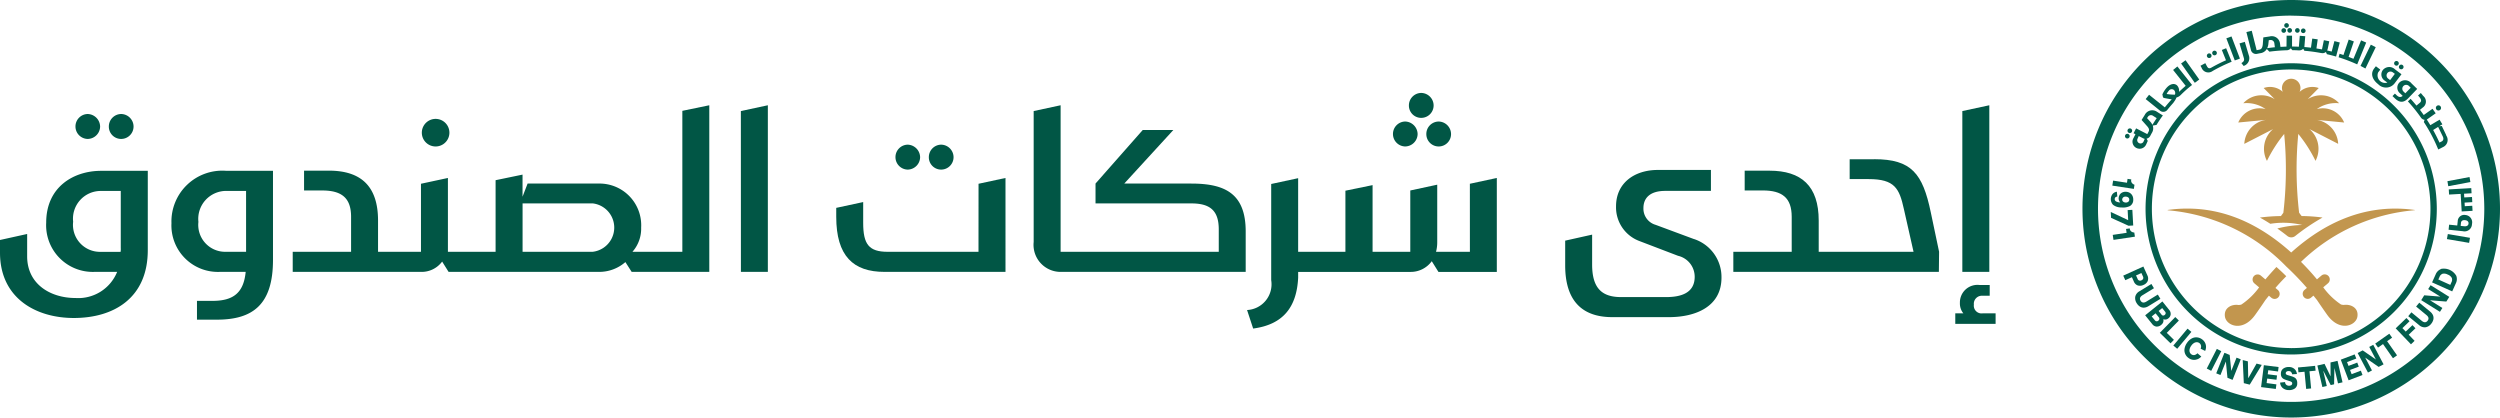 <svg xmlns="http://www.w3.org/2000/svg" width="194" height="32.409" viewBox="0 0 194 32.409">
  <g id="PIFCo-branding_Logo_AR___RGB_Full_color" data-name="PIFCo-branding Logo AR _ RGB Full color" transform="translate(-0.01)">
    <g id="Group_26" data-name="Group 26" transform="translate(161.601)">
      <g id="Group_24" data-name="Group 24">
        <g id="Group_22" data-name="Group 22">
          <path id="Path_108995" data-name="Path 108995" d="M603.519,16.2A16.2,16.2,0,1,1,587.314,0,16.2,16.2,0,0,1,603.519,16.2Zm-16.2-14.988A14.988,14.988,0,1,0,602.3,16.2,14.988,14.988,0,0,0,587.314,1.217Z" transform="translate(-571.11)" fill="#035e4d"></path>
          <path id="Path_108996" data-name="Path 108996" d="M599.755,17.35a11.3,11.3,0,1,0,11.3,11.3A11.294,11.294,0,0,0,599.755,17.35Zm0,22.1a10.809,10.809,0,1,1,10.809-10.809A10.808,10.808,0,0,1,599.755,39.454Z" transform="translate(-583.551 -12.441)" fill="#035e4d"></path>
          <g id="Group_13" data-name="Group 13" transform="translate(28.289 13.737)">
            <path id="Path_108997" data-name="Path 108997" d="M673.01,48.94l-1.715.323-.065-.39,1.715-.323.068.393Z" transform="translate(-671.19 -48.55)" fill="#035e4d"></path>
            <path id="Path_108998" data-name="Path 108998" d="M672.816,64.875l-1.726-.294.071-.39,1.72.291-.068.393Z" transform="translate(-671.09 -59.765)" fill="#035e4d"></path>
            <path id="Path_108999" data-name="Path 108999" d="M671.55,60.1l.042-.393.631.065.037-.342a.5.5,0,0,1,.591-.473.571.571,0,0,1,.515.7.578.578,0,0,1-.713.557Zm1.217-.269c.184.02.317-.054.331-.207.014-.136-.074-.246-.269-.266s-.3.065-.317.2l-.025.243Z" transform="translate(-671.42 -56.01)" fill="#035e4d"></path>
            <path id="Path_109000" data-name="Path 109000" d="M672.8,52.023l.017.291.6-.034.023.4-.6.034.017.28.58-.034.023.393-.843.048-.079-1.361-.9.051-.023-.4,1.746-.1.023.4-.586.034Z" transform="translate(-671.47 -50.73)" fill="#035e4d"></path>
          </g>
          <g id="Group_14" data-name="Group 14" transform="translate(2.203 13.881)">
            <path id="Path_109001" data-name="Path 109001" d="M580.991,49.835l-1.661-.252.059-.388,1.078.164.045-.3.289.042-.006.045a.288.288,0,0,0,.054.229.412.412,0,0,0,.2.139l-.048.323Z" transform="translate(-579.207 -49.06)" fill="#035e4d"></path>
            <path id="Path_109002" data-name="Path 109002" d="M579.578,52.826a.511.511,0,0,1,.2-.181.561.561,0,0,1,.3-.059.591.591,0,0,1,.331.108.546.546,0,0,1,.184.235.662.662,0,0,1,.048.286.537.537,0,0,1-.252.473,1.2,1.2,0,0,1-.656.113,1.017,1.017,0,0,1-.662-.207.646.646,0,0,1-.034-.835.538.538,0,0,1,.334-.178l.034.373c-.13.02-.2.082-.2.184a.2.2,0,0,0,.11.2.73.73,0,0,0,.311.074V53.4a.429.429,0,0,1-.093-.153.441.441,0,0,1-.023-.184.516.516,0,0,1,.079-.241Zm.289.192a.219.219,0,0,0-.082.158.213.213,0,0,0,.065.167.336.336,0,0,0,.4.023.215.215,0,0,0,.082-.161.213.213,0,0,0-.062-.167.3.3,0,0,0-.2-.076.29.29,0,0,0-.207.054Z" transform="translate(-578.895 -51.584)" fill="#035e4d"></path>
            <path id="Path_109003" data-name="Path 109003" d="M580.575,57.53l.068,1.22-.365.02-1.353-.614L578.9,57.7l1.352.637-.042-.781.365-.02Z" transform="translate(-578.899 -55.133)" fill="#035e4d"></path>
            <path id="Path_109004" data-name="Path 109004" d="M581.16,63.275l-1.661.249-.059-.388,1.078-.161-.045-.3.289-.042.006.045a.29.29,0,0,0,.119.2.415.415,0,0,0,.226.074Z" transform="translate(-579.286 -58.79)" fill="#035e4d"></path>
          </g>
          <g id="Group_21" data-name="Group 21" transform="translate(3.308 1.794)">
            <g id="Group_15" data-name="Group 15" transform="translate(19.179 2.94)">
              <path id="Path_109005" data-name="Path 109005" d="M668.376,29.252a.2.2,0,0,0,.048-.28.2.2,0,1,0-.328.232.2.2,0,0,0,.28.045Z" transform="translate(-663.114 -25.447)" fill="#035e4d"></path>
              <path id="Path_109006" data-name="Path 109006" d="M663.364,28.788l-.342-.713-.209.025.252-.156-.221-.357-.713.427c-.088-.147-.181-.291-.274-.436l.69-.487-.246-.351-.682.484c-.1-.136-.192-.269-.294-.4l.209-.173a.563.563,0,0,0,.048-.905l-.19-.229-.215.19.116.139c.161.2.153.323.011.439l-.249.207c-.147-.178-.3-.354-.456-.526l-.209.2a12.266,12.266,0,0,1,.993,1.231h0a.412.412,0,0,0,.3.2l-.057.173h0a12.183,12.183,0,0,1,1.118,2.128l.4-.2a.6.6,0,0,0,.212-.894Zm-.348.484-.178.091c-.15-.334-.314-.659-.489-.976l.388-.241.359.741C663.18,29.057,663.149,29.2,663.016,29.272Z" transform="translate(-657.615 -23.033)" fill="#035e4d"></path>
              <path id="Path_109007" data-name="Path 109007" d="M652.863,17.755l-.546.724a.841.841,0,0,1-1.265.051c-.393-.3-.648-.772-.314-1.217l.136-.175.342.26-.164.215a.586.586,0,0,0,.713.792l-.2-.147a.571.571,0,0,1-.15-.826.641.641,0,0,1,.942-.054l.5.376Zm-.676-.144a.3.3,0,0,0-.362.484l.156.119a.15.15,0,0,0,.02-.028l.345-.458-.158-.119Zm.175-.555a.181.181,0,1,1,.218-.289.181.181,0,1,1-.218.289Zm.368.28a.181.181,0,1,1,.255-.034.177.177,0,0,1-.252.034Z" transform="translate(-650.584 -16.731)" fill="#035e4d"></path>
              <path id="Path_109008" data-name="Path 109008" d="M658.078,22.673l-.7.727c-.39.4-.71.317-1.05-.011l-.167-.161.187-.192.119.113c.173.167.314.2.487.065l-.209-.2a.569.569,0,0,1-.048-.838.635.635,0,0,1,.937.065Zm-.922.34.419-.433-.141-.139a.3.3,0,0,0-.419.433l.141.136Z" transform="translate(-654.582 -20.506)" fill="#035e4d"></path>
            </g>
            <g id="Group_19" data-name="Group 19" transform="translate(5.859)">
              <g id="Group_16" data-name="Group 16" transform="translate(0.495 2.139)">
                <path id="Path_109009" data-name="Path 109009" d="M606.98,14.242a.181.181,0,1,0-.24-.079.178.178,0,0,0,.24.076Z" transform="translate(-606.306 -13.899)" fill="#035e4d"></path>
                <path id="Path_109010" data-name="Path 109010" d="M605.523,14.982a.18.18,0,0,0,.079-.243.181.181,0,1,0-.323.164.176.176,0,0,0,.241.076Z" transform="translate(-605.259 -14.43)" fill="#035e4d"></path>
              </g>
              <g id="Group_17" data-name="Group 17" transform="translate(6.281)">
                <path id="Path_109011" data-name="Path 109011" d="M627.34,7.884a.18.18,0,1,0,.175-.184A.177.177,0,0,0,627.34,7.884Z" transform="translate(-626.879 -7.315)" fill="#035e4d"></path>
                <path id="Path_109012" data-name="Path 109012" d="M625.891,8.089a.18.18,0,1,0-.181-.175A.176.176,0,0,0,625.891,8.089Z" transform="translate(-625.71 -7.336)" fill="#035e4d"></path>
                <path id="Path_109013" data-name="Path 109013" d="M626.661,6.7a.18.18,0,1,0-.181-.175A.176.176,0,0,0,626.661,6.7Z" transform="translate(-626.262 -6.34)" fill="#035e4d"></path>
              </g>
              <g id="Group_18" data-name="Group 18" transform="translate(7.339 0.387)">
                <path id="Path_109014" data-name="Path 109014" d="M631.236,8.169a.18.18,0,1,0-.167-.19A.181.181,0,0,0,631.236,8.169Z" transform="translate(-630.611 -7.781)" fill="#035e4d"></path>
                <path id="Path_109015" data-name="Path 109015" d="M629.616,8.069a.18.18,0,1,0-.167-.19.179.179,0,0,0,.167.19Z" transform="translate(-629.449 -7.709)" fill="#035e4d"></path>
              </g>
              <path id="Path_109016" data-name="Path 109016" d="M605.926,14.267,605.5,13.22l-.334.136.323.8h0c-.436.19-.9.436-1.12.563-.175.1-.266.071-.359-.1l-.127-.238-.373.2.085.156a.556.556,0,0,0,.86.249h0a12.434,12.434,0,0,1,1.474-.716Z" transform="translate(-603.51 -11.273)" fill="#035e4d"></path>
              <path id="Path_109017" data-name="Path 109017" d="M621.919,10.166a.4.4,0,0,0,.359-.082l.076.173c.241.054.478.116.713.184h0l.286-1.092-.416-.108-.212.812c-.119-.031-.235-.059-.354-.085a.568.568,0,0,0,.048-.133l.119-.58-.419-.085-.147.716c-.141-.028-.286-.051-.43-.074l.1-.707-.424-.059-.1.707c-.156-.02-.354-.04-.512-.051l.068-.84-.424-.034-.071.849c-.175-.008-.351-.014-.529-.014V8.819h-.422l-.009.849c-.158.006-.314.014-.47.023l-.037-.286a.641.641,0,0,0-.792-.526l-.5.076-.042.56c-.031.224-.091.362-.269.39l-.207.042-.379-1.508-.416.1.348,1.372a.4.4,0,0,0,.5.314h0l.215-.042a.692.692,0,0,0,.521-.328l.2.207a13.162,13.162,0,0,1,1.347-.11h0a.392.392,0,0,0,.311-.153l.125.147h0c.167,0,.334.008.5.017a.444.444,0,0,0,.342-.127l.093.156a12.315,12.315,0,0,1,1.307.178Zm-4.2-.371a1.049,1.049,0,0,0,.088-.289l.037-.334.11-.014a.285.285,0,0,1,.325.269l.037.291c-.2.02-.4.045-.6.074Z" transform="translate(-612.545 -7.846)" fill="#035e4d"></path>
              <path id="Path_109018" data-name="Path 109018" d="M643.5,11.082l-.393-.17-.594,1.432c-.125-.051-.252-.1-.376-.15l.407-1.2-.4-.144-.407,1.2c-.1-.034-.2-.068-.3-.1l-.076.274a12.65,12.65,0,0,1,1.443.552h0l.7-1.7Z" transform="translate(-630.643 -9.574)" fill="#035e4d"></path>
              <path id="Path_109019" data-name="Path 109019" d="M611,9.993l.654,1.717-.4.144-.654-1.717.4-.147Z" transform="translate(-608.594 -8.957)" fill="#035e4d"></path>
              <path id="Path_109020" data-name="Path 109020" d="M614.929,12.518a.633.633,0,0,1-.4.832l-.173-.224c.167-.093.249-.2.19-.39L614.21,11.6l.41-.122.308,1.036Z" transform="translate(-611.182 -10.026)" fill="#035e4d"></path>
              <path id="Path_109021" data-name="Path 109021" d="M648.573,12.462l-.8,1.652-.382-.2.8-1.65Z" transform="translate(-634.974 -10.592)" fill="#035e4d"></path>
            </g>
            <g id="Group_20" data-name="Group 20" transform="translate(0 8.169)">
              <path id="Path_109022" data-name="Path 109022" d="M583.059,36.718a.182.182,0,0,0-.24.091.179.179,0,0,0,.091.238.18.18,0,0,0,.15-.328Z" transform="translate(-582.802 -36.28)" fill="#035e4d"></path>
              <path id="Path_109023" data-name="Path 109023" d="M583.739,35.228a.181.181,0,0,0-.24.091.178.178,0,0,0,.091.238.18.18,0,0,0,.15-.328Z" transform="translate(-583.289 -35.212)" fill="#035e4d"></path>
            </g>
            <path id="Path_109024" data-name="Path 109024" d="M587.222,30.623h0c-.042-.025-.207-.122-.5-.311a.648.648,0,0,0-.911.274l-.243.388.39.439c.153.164.238.3.156.461l-.008.014-.023.045-.074.139-.866-.447-.2.379.147.076-.153.3a.543.543,0,0,0,.224.764.554.554,0,0,0,.761-.269l.017-.037c.02-.045.042-.091.062-.139l.045-.1-.091-.175a.411.411,0,0,0,.277-.2c.031-.059.127-.238.127-.238a.655.655,0,0,0,.074-.577l.291-.051h0c.156-.252.32-.5.492-.733h0Zm-1.508,2.037a.258.258,0,0,1-.467-.218l.1-.221.323.167a.626.626,0,0,0,.141.054l-.1.221Zm.716-1.341-.02.031a1.2,1.2,0,0,0-.184-.26c-.059-.062-.235-.26-.235-.26l.059-.093a.286.286,0,0,1,.416-.079l.274.175c-.108.158-.212.323-.314.487Z" transform="translate(-584.279 -23.458)" fill="#035e4d"></path>
            <path id="Path_109025" data-name="Path 109025" d="M590.63,21a1.38,1.38,0,0,0,.226-.379.709.709,0,0,0,.328-.192,9.209,9.209,0,0,1,.88-.778l-1.14-1.437-.331.272.976,1.231c-.178.153-.348.308-.518.47h0a.586.586,0,0,0-.15-.5c-.175-.167-.481-.164-.784.15a2.1,2.1,0,0,0-.357.546s.045.207.048.221.057.048.1.059.433.085.58.1c-.187.2-.365.41-.538.625h0l-1.222-.979-.263.337,1.095.883a.4.4,0,0,0,.6-.065c.153-.19.311-.373.475-.555Zm-.538-.651a1.209,1.209,0,0,1,.17-.255.27.27,0,0,1,.4-.048.332.332,0,0,1,.071.357,3.778,3.778,0,0,1-.648-.054Z" transform="translate(-586.859 -14.851)" fill="#035e4d"></path>
            <path id="Path_109026" data-name="Path 109026" d="M598.535,16.51l1.064,1.5-.345.255-1.064-1.5.345-.252Z" transform="translate(-593.836 -13.632)" fill="#035e4d"></path>
          </g>
        </g>
        <g id="Group_23" data-name="Group 23" transform="translate(3.172 20.683)">
          <path id="Path_109027" data-name="Path 109027" d="M584.221,74.22a.588.588,0,0,1-.325.306.6.6,0,0,1-.447.042.523.523,0,0,1-.306-.306l-.15-.334-.512.232-.161-.354,1.562-.707.311.685a.539.539,0,0,1,.028.43Zm-.789-.161a.221.221,0,0,0,.125.127.225.225,0,0,0,.178-.017.24.24,0,0,0,.13-.122.216.216,0,0,0-.014-.175l-.122-.269-.416.187.122.269Z" transform="translate(-582.32 -73.1)" fill="#035e4d"></path>
          <path id="Path_109028" data-name="Path 109028" d="M586.266,79.719a.543.543,0,0,1-.317-.088.78.78,0,0,1-.246-.26.707.707,0,0,1-.11-.506.639.639,0,0,1,.328-.419l.922-.566.2.331-.886.543c-.2.122-.249.266-.15.427s.252.187.45.065l.886-.543.2.331-.922.566a.73.73,0,0,1-.362.119Z" transform="translate(-584.659 -76.528)" fill="#035e4d"></path>
          <path id="Path_109029" data-name="Path 109029" d="M590.311,83.682a.45.45,0,0,1-.181.308.412.412,0,0,1-.192.091.4.4,0,0,1-.19-.023l-.008.006a.42.42,0,0,1-.011.229.454.454,0,0,1-.15.2.521.521,0,0,1-.374.136.473.473,0,0,1-.331-.2l-.543-.676,1.336-1.075.523.651a.457.457,0,0,1,.119.348Zm-1.225.461a.183.183,0,0,0,.127.076.189.189,0,0,0,.139-.051.185.185,0,0,0,.079-.127.192.192,0,0,0-.048-.141l-.243-.3-.3.241.243.3Zm.512-.444a.183.183,0,0,0,.119.074.179.179,0,0,0,.13-.048.182.182,0,0,0,.074-.119.169.169,0,0,0-.042-.13l-.226-.283-.277.224.226.283Z" transform="translate(-586.629 -79.969)" fill="#035e4d"></path>
          <path id="Path_109030" data-name="Path 109030" d="M592.35,88.175l1.2-1.225.277.272-.937.956.555.543-.263.269Z" transform="translate(-589.512 -83.031)" fill="#035e4d"></path>
          <path id="Path_109031" data-name="Path 109031" d="M596.06,91.453l1.1-1.313.3.249-1.1,1.313Z" transform="translate(-592.172 -85.319)" fill="#035e4d"></path>
          <path id="Path_109032" data-name="Path 109032" d="M600.121,94.2a.693.693,0,0,1-.34.051.72.72,0,0,1-.339-.13.765.765,0,0,1-.272-.317.722.722,0,0,1-.054-.413,1.052,1.052,0,0,1,.19-.453,1.025,1.025,0,0,1,.357-.337.709.709,0,0,1,.407-.093.778.778,0,0,1,.393.144.724.724,0,0,1,.24.269.7.7,0,0,1,.079.325.746.746,0,0,1-.068.314l-.351-.173a.376.376,0,0,0,.028-.241.312.312,0,0,0-.133-.2.345.345,0,0,0-.19-.062.428.428,0,0,0-.221.065.7.7,0,0,0-.215.215.681.681,0,0,0-.125.277.384.384,0,0,0,.017.229.341.341,0,0,0,.125.156.3.3,0,0,0,.235.054.449.449,0,0,0,.232-.139l.3.257a.889.889,0,0,1-.289.207Z" transform="translate(-594.358 -87.012)" fill="#035e4d"></path>
          <path id="Path_109033" data-name="Path 109033" d="M605.23,97.2l.781-1.525.345.178-.781,1.525Z" transform="translate(-598.748 -89.284)" fill="#035e4d"></path>
          <path id="Path_109034" data-name="Path 109034" d="M609.086,98.862l-.4-.161-.122-1.251h-.009l-.413,1.033-.328-.13.634-1.593.41.164.122,1.225h.009l.4-1.013.328.13-.634,1.593Z" transform="translate(-600.598 -90.065)" fill="#035e4d"></path>
          <path id="Path_109035" data-name="Path 109035" d="M616.567,99.126l-.934,1.531-.458-.116-.085-1.791.4.1.026,1.3h.008l.639-1.126.4.1Z" transform="translate(-605.818 -91.492)" fill="#035e4d"></path>
          <path id="Path_109036" data-name="Path 109036" d="M620.638,100.85l.722.091-.042.334-.721-.091-.045.348.758.1-.045.357-1.143-.144.215-1.7,1.143.144-.042.345-.758-.1Z" transform="translate(-609.425 -92.489)" fill="#035e4d"></path>
          <path id="Path_109037" data-name="Path 109037" d="M626.193,101.007a.265.265,0,0,0-.181-.062.268.268,0,0,0-.164.045.14.14,0,0,0-.062.119.11.11,0,0,0,.045.1.441.441,0,0,0,.136.059l.235.071a1.331,1.331,0,0,1,.252.1.411.411,0,0,1,.161.158.566.566,0,0,1,.062.3.464.464,0,0,1-.187.4.755.755,0,0,1-.464.124.733.733,0,0,1-.47-.156.58.58,0,0,1-.207-.427l.385-.04a.282.282,0,0,0,.093.212.351.351,0,0,0,.388.028.151.151,0,0,0,.071-.13.132.132,0,0,0-.048-.116.6.6,0,0,0-.173-.076l-.212-.068a1.631,1.631,0,0,1-.232-.093.42.42,0,0,1-.153-.147.465.465,0,0,1-.057-.266.458.458,0,0,1,.178-.385.7.7,0,0,1,.447-.127.614.614,0,0,1,.416.144.586.586,0,0,1,.2.4l-.371.023a.267.267,0,0,0-.079-.173Z" transform="translate(-613.175 -92.833)" fill="#035e4d"></path>
          <path id="Path_109038" data-name="Path 109038" d="M631.607,100.7l-.473.045.127,1.333-.385.037-.127-1.333-.472.045-.037-.376,1.33-.127.037.376Z" transform="translate(-616.681 -92.618)" fill="#035e4d"></path>
          <path id="Path_109039" data-name="Path 109039" d="M637.125,98.96l.388,1.669-.351.082-.272-1.169h-.008l-.023,1.239-.263.062-.569-1.1h-.008l.272,1.171-.342.079-.388-1.669.555-.13.461.956h.009l-.006-1.064.552-.127Z" transform="translate(-620.496 -91.643)" fill="#035e4d"></path>
          <path id="Path_109040" data-name="Path 109040" d="M642.58,98.084l.679-.257.119.314-.679.257.124.328.716-.272.127.337-1.078.41-.608-1.6,1.078-.41.125.325-.716.272Z" transform="translate(-625.099 -90.374)" fill="#035e4d"></path>
          <path id="Path_109041" data-name="Path 109041" d="M648.617,96.091l-.385.2-1.033-.716h-.008l.523.99-.311.164-.8-1.514.39-.207,1.013.7h.008l-.512-.968.311-.164.8,1.514Z" transform="translate(-628.412 -88.502)" fill="#035e4d"></path>
          <path id="Path_109042" data-name="Path 109042" d="M652.74,91.828l-.388.272.77,1.1-.317.224-.77-1.1-.388.272-.218-.308,1.092-.767Z" transform="translate(-631.875 -86.308)" fill="#035e4d"></path>
          <path id="Path_109043" data-name="Path 109043" d="M657.561,88.011l.258.269.523-.5.232.243-.523.5.456.475-.28.269-1.186-1.239.832-.8.241.252Z" transform="translate(-635.898 -83.232)" fill="#035e4d"></path>
          <path id="Path_109044" data-name="Path 109044" d="M662.4,84.01a.543.543,0,0,1,.02.328.81.81,0,0,1-.167.32.694.694,0,0,1-.441.269.648.648,0,0,1-.5-.173l-.838-.688.246-.3.8.659c.181.147.331.15.453,0s.093-.3-.088-.447l-.8-.659.246-.3.838.688a.758.758,0,0,1,.232.3Z" transform="translate(-638.358 -80.213)" fill="#035e4d"></path>
          <path id="Path_109045" data-name="Path 109045" d="M666.219,79.108l-.229.368-1.251-.1-.006.006.948.591-.187.3-1.454-.908.235-.376,1.228.1.006-.006-.928-.577.187-.3,1.454.908Z" transform="translate(-640.917 -76.757)" fill="#035e4d"></path>
          <path id="Path_109046" data-name="Path 109046" d="M667.722,73.661a1.118,1.118,0,0,1,1.174.532.73.73,0,0,1-.037.6l-.277.614-1.562-.7.277-.614a.739.739,0,0,1,.424-.422Zm.8,1.041a.418.418,0,0,0,.028-.34.569.569,0,0,0-.314-.26.578.578,0,0,0-.4-.065.424.424,0,0,0-.238.246l-.093.2.928.419Z" transform="translate(-643.054 -73.478)" fill="#035e4d"></path>
        </g>
      </g>
      <g id="Group_25" data-name="Group 25" transform="translate(6.618 6.109)">
        <path id="Path_109047" data-name="Path 109047" d="M613.678,57.34v-.023c-3.517-.489-6.723.724-9.589,3.3-2.866-2.578-6.072-3.794-9.589-3.3v.023a14.525,14.525,0,0,1,9.207,4.366,22.315,22.315,0,0,1,1.6,1.658l-.187.158a.391.391,0,0,0,.506.6l.187-.158c.122.147.232.286.28.348,0,0,.39.583.787,1.14.973,1.364,2.224.835,2.343.158.122-.707-.523-1-1.05-.925a.879.879,0,0,1-.221-.034,5.445,5.445,0,0,1-1.378-1.333l.368-.311a.391.391,0,0,0-.507-.6l-.348.294q-.6-.722-1.237-1.358a14.441,14.441,0,0,1,8.822-4.007Z" transform="translate(-594.5 -47.132)" fill="#c2964e" fill-rule="evenodd"></path>
        <path id="Path_109048" data-name="Path 109048" d="M619.9,24.779l2.187.209a1.791,1.791,0,0,0-2.122-1.041,2.545,2.545,0,0,1,1.732-.453,1.905,1.905,0,0,0-2.442-.311l.86-.871a1.48,1.48,0,0,0-1.737.594.718.718,0,1,0-.8,0,1.478,1.478,0,0,0-1.737-.594l.86.871a1.9,1.9,0,0,0-2.442.311,2.555,2.555,0,0,1,1.732.453,1.792,1.792,0,0,0-2.122,1.041l2.187-.209a1.98,1.98,0,0,0-1.718,1.867l2.235-1.149a2.017,2.017,0,0,0-.478,2.47,10.784,10.784,0,0,1,1.338-2.091,28.8,28.8,0,0,1-.065,6.117l-.19.255a13.131,13.131,0,0,0-1.621.116v.006c.269.147.54.311.8.478a6.342,6.342,0,0,1,2.481.093,8.4,8.4,0,0,0-1.938.272h0c.351.246.637.467.784.586a.492.492,0,0,0,.6,0,16.045,16.045,0,0,1,2.119-1.432v-.006a13.132,13.132,0,0,0-1.621-.116l-.19-.255a28.8,28.8,0,0,1-.065-6.117,10.784,10.784,0,0,1,1.338,2.091,2.017,2.017,0,0,0-.478-2.47l2.235,1.149a1.977,1.977,0,0,0-1.717-1.867Z" transform="translate(-608.389 -21.59)" fill="#c2964e"></path>
        <path id="Path_109049" data-name="Path 109049" d="M614.109,74.847c.2-.243.515-.58.84-.911h0c-.133-.133-.26-.255-.371-.359-.13-.122-.26-.241-.393-.357q-.433.463-.857.965l-.348-.294a.391.391,0,1,0-.506.6l.368.311a5.49,5.49,0,0,1-1.378,1.333.738.738,0,0,1-.221.034c-.526-.079-1.169.218-1.05.925.119.679,1.37,1.205,2.343-.158.4-.557.787-1.14.787-1.14.048-.062.158-.2.28-.348l.187.158a.391.391,0,0,0,.507-.6l-.187-.158Z" transform="translate(-605.743 -58.611)" fill="#c2964e" fill-rule="evenodd"></path>
      </g>
    </g>
    <g id="Group_27" data-name="Group 27" transform="translate(0.01 7.212)">
      <path id="Path_109050" data-name="Path 109050" d="M3.595,50.868a3.622,3.622,0,0,0,3.729,3.825H9.1a3.253,3.253,0,0,1-3.24,2.026c-1.887,0-3.743-1.038-3.743-3.237V51.751L.01,52.217V53.2c0,3.531,2.784,5.07,5.727,5.07,3.115,0,5.741-1.559,5.741-5.263V46.85H7.859c-2.156,0-4.264,1.265-4.264,4.015Zm5.789,2.009a1.357,1.357,0,0,1-.017.26h-1.6A2.094,2.094,0,0,1,5.686,50.8a2.152,2.152,0,0,1,2.139-2.388H9.381v4.465Z" transform="translate(-0.01 -40.806)" fill="#015645"></path>
      <path id="Path_109051" data-name="Path 109051" d="M47.033,50.885a3.608,3.608,0,0,0,3.729,3.808h2.029c-.158,1.627-.959,2.249-2.58,2.249h-1.2V58.4h1.542c2.784,0,4.357-1.16,4.357-4.64V46.85H51.294a3.947,3.947,0,0,0-4.264,4.032Zm5.789,2.249H51.2a2.087,2.087,0,0,1-2.077-2.32,2.17,2.17,0,0,1,2.156-2.405h1.542Z" transform="translate(-33.726 -40.806)" fill="#015645"></path>
      <path id="Path_109052" data-name="Path 109052" d="M110.523,40.242h-3.871a2.7,2.7,0,0,0,.676-1.87,3.237,3.237,0,0,0-3.3-3.426H98.517l-.393,1.021V34.252l-2.091.433v5.557h-3.7v-5.73l-2.091.45v5.28H86.911V37.82c0-2.7-1.352-3.876-3.823-3.876H81.17v1.539h1.4c1.511,0,2.249.572,2.249,2.043v2.716H80.29V41.8h9.943a1.975,1.975,0,0,0,1.652-.8l.5.8h11.643a3.083,3.083,0,0,0,2.077-.761l.487.761h6.024V28.87l-2.091.433V40.242Zm-6.969,0H98.127V36.484h5.427a1.89,1.89,0,0,1,0,3.758Z" transform="translate(-57.575 -27.914)" fill="#015645"></path>
      <path id="Path_109053" data-name="Path 109053" d="M203.21,41.8H205.3V28.87l-2.094.45Z" transform="translate(-145.715 -27.914)" fill="#015645"></path>
      <path id="Path_109054" data-name="Path 109054" d="M240.383,54.54h-7.048c-1.463,0-1.9-.589-1.9-2.249V50.68l-2.091.45v.693c0,3.047,1.321,4.275,3.743,4.275h9.391V48.81l-2.091.45Z" transform="translate(-164.452 -42.212)" fill="#015645"></path>
      <path id="Path_109055" data-name="Path 109055" d="M295.737,34.945h-5.206l3.806-4.154h-2.374L288.3,34.945v1.542h7.441c1.463,0,2.108.572,2.122,1.972v1.783H285.591V28.87l-2.091.45V39.481a2.1,2.1,0,0,0,2.108,2.32h14.345V38.668c0-2.943-1.6-3.721-4.216-3.721Z" transform="translate(-203.287 -27.914)" fill="#015645"></path>
      <path id="Path_109056" data-name="Path 109056" d="M359.328,54.54H356.7a2.89,2.89,0,0,0,.093-.761V49.331l-2.091.45V54.54h-2.926V49.365l-2.108.433V54.54H346V48.827l-2.091.45v7.461a2,2,0,0,1-1.873,2.32l.473,1.437c2.343-.311,3.381-1.678,3.492-3.947V56.1h8.684a2.011,2.011,0,0,0,1.684-.832l.518.832h4.53V48.81l-2.091.45Z" transform="translate(-245.264 -42.212)" fill="#015645"></path>
      <path id="Path_109057" data-name="Path 109057" d="M439.275,51.978l-2.988-1.109a1.307,1.307,0,0,1-.945-1.3c0-.8.535-1.333,1.684-1.333h3.554V46.61h-4.123c-1.794,0-3.24,1-3.24,2.821a2.79,2.79,0,0,0,1.777,2.682l3.036,1.16a1.67,1.67,0,0,1,1.29,1.627c0,1.265-1.07,1.576-2.218,1.576H433.61c-1.48,0-2.249-.676-2.249-2.527v-2.32l-2.091.467v1.921c0,2.753,1.321,4.015,3.65,4.015h4.405c2.046,0,4.074-.8,4.074-3.064a3.1,3.1,0,0,0-2.125-2.994Z" transform="translate(-307.812 -40.634)" fill="#015645"></path>
      <path id="Path_109058" data-name="Path 109058" d="M486.317,43.68h-1.9v1.539h1.48c2.015,0,2.374.727,2.722,2.3l.755,3.342h-7.359V48.442c0-2.7-1.352-3.876-3.823-3.876H476.27V46.1h1.4c1.511,0,2.249.572,2.249,2.043v2.716h-4.53v1.559h15.95l.017-1.559-.645-3.064c-.628-3.011-1.494-4.12-4.389-4.12Z" transform="translate(-340.883 -38.533)" fill="#015645"></path>
      <path id="Path_109059" data-name="Path 109059" d="M538.365,80.371a.6.6,0,0,1-.662-.676.623.623,0,0,1,.662-.693h.566V78.17h-.77a1.362,1.362,0,0,0-1.542,1.384,1.208,1.208,0,0,0,.269.815h-.628v.815h3.129v-.815h-1.021Z" transform="translate(-384.53 -63.264)" fill="#015645"></path>
      <path id="Path_109060" data-name="Path 109060" d="M540.284,28.87l-2.094.45V41.8h2.094Z" transform="translate(-385.913 -27.914)" fill="#015645"></path>
      <path id="Path_109061" data-name="Path 109061" d="M21.589,33.205a.978.978,0,0,0,.976-.959.993.993,0,0,0-.976-.976.968.968,0,0,0,0,1.935Z" transform="translate(-14.796 -29.635)" fill="#015645"></path>
      <path id="Path_109062" data-name="Path 109062" d="M30.819,33.205a.964.964,0,0,0,.959-.959.978.978,0,0,0-.959-.976.967.967,0,0,0-.959.976A.953.953,0,0,0,30.819,33.205Z" transform="translate(-21.414 -29.635)" fill="#015645"></path>
      <path id="Path_109063" data-name="Path 109063" d="M116.77,34.749a1.07,1.07,0,1,0-1.07-1.07A1.07,1.07,0,0,0,116.77,34.749Z" transform="translate(-82.966 -30.595)" fill="#015645"></path>
      <path id="Path_109064" data-name="Path 109064" d="M246.479,41.6a.978.978,0,0,0,.976-.959.993.993,0,0,0-.976-.976.968.968,0,0,0,0,1.935Z" transform="translate(-176.054 -35.651)" fill="#015645"></path>
      <path id="Path_109065" data-name="Path 109065" d="M255.709,41.6a.964.964,0,0,0,.959-.959.978.978,0,0,0-.959-.976.967.967,0,0,0-.959.976A.953.953,0,0,0,255.709,41.6Z" transform="translate(-182.672 -35.651)" fill="#015645"></path>
      <path id="Path_109066" data-name="Path 109066" d="M382.919,35.265a.978.978,0,0,0,.976-.959.993.993,0,0,0-.976-.976.968.968,0,0,0,0,1.935Z" transform="translate(-273.888 -31.112)" fill="#015645"></path>
      <path id="Path_109067" data-name="Path 109067" d="M387.369,27.425a.964.964,0,0,0,.959-.959.978.978,0,0,0-.959-.976.967.967,0,0,0-.959.976A.953.953,0,0,0,387.369,27.425Z" transform="translate(-277.079 -25.49)" fill="#015645"></path>
      <path id="Path_109068" data-name="Path 109068" d="M391.19,34.3a.959.959,0,0,0,1.918,0,.978.978,0,0,0-.959-.976A.967.967,0,0,0,391.19,34.3Z" transform="translate(-280.507 -31.105)" fill="#015645"></path>
    </g>
  </g>
</svg>
